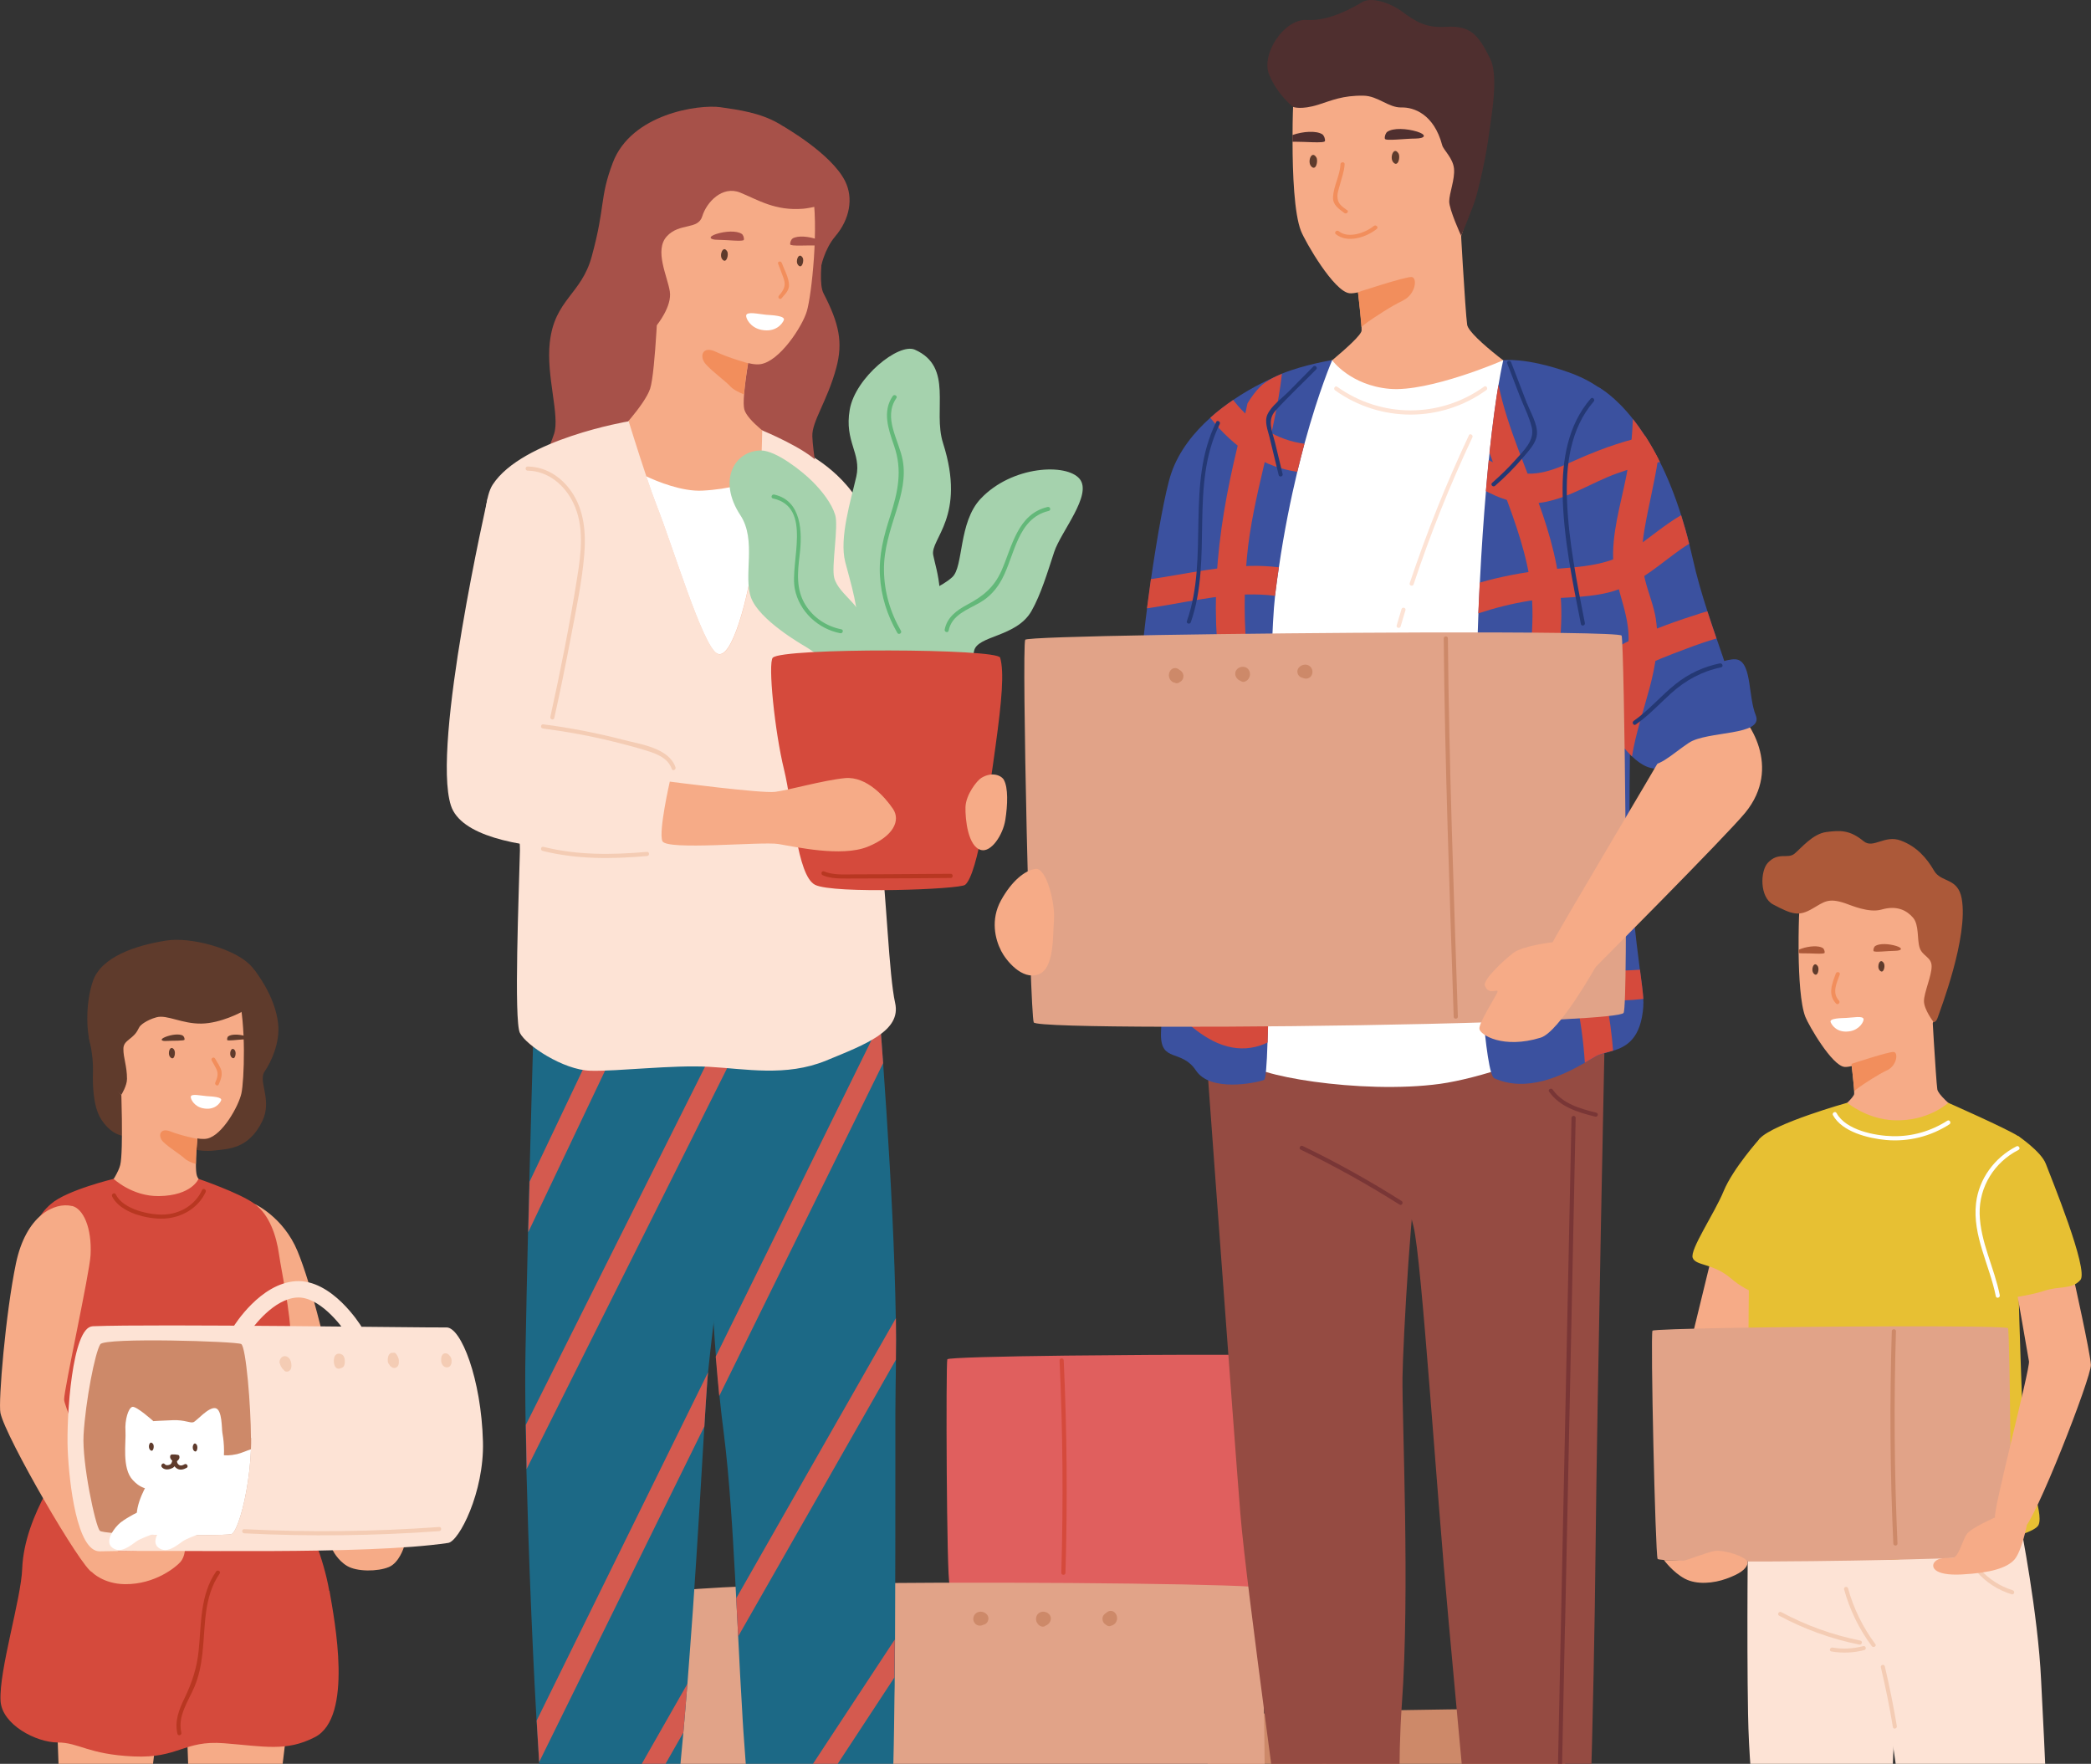 <svg width="409" height="345" viewBox="0 0 409 345" fill="none" xmlns="http://www.w3.org/2000/svg">
<rect x="0" y="0" width="409" height="345" fill="#333333" stroke="none"/>
<g clip-path="url(#clip0_732_3929)">
<path d="M237.184 379.767C237.59 380.301 247.796 380.493 260.228 380.45C280.127 380.386 305.739 379.725 305.996 379.063C306.424 377.953 306.253 335.38 305.803 334.42C305.611 334.014 279.742 334.313 259.607 334.804C246.834 335.103 236.371 335.487 236.264 335.786C235.964 336.596 236.606 378.956 237.205 379.789L237.184 379.767Z" fill="#CD8969"/>
<path d="M258.196 335.743C258.174 335.231 258.966 335.21 259.009 335.722C259.801 349.55 260.079 363.4 259.822 377.271C259.822 377.783 259.009 377.804 259.009 377.292C259.266 363.442 259.009 349.593 258.196 335.743Z" fill="#CD8969"/>
<path d="M185.746 309.879C186.131 310.434 196.337 310.711 208.769 310.818C228.668 310.967 254.28 310.605 254.536 309.943C254.964 308.855 255.285 266.26 254.857 265.3C254.665 264.894 228.796 264.915 208.662 265.15C195.888 265.3 185.425 265.556 185.296 265.876C184.997 266.687 185.146 309.047 185.746 309.879Z" fill="#E05F5E"/>
<path d="M207.249 266.089C207.228 265.577 208.041 265.555 208.063 266.089C208.704 279.939 208.811 293.788 208.405 307.638C208.405 308.15 207.592 308.172 207.592 307.638C207.998 293.788 207.891 279.939 207.249 266.089Z" fill="#D54A3C"/>
<path d="M131.761 385.337C132.446 386.234 149.563 386.447 170.404 386.234C203.761 385.914 246.705 384.569 247.133 383.438C247.817 381.582 247.304 312.184 246.555 310.583C246.234 309.922 205.537 309.324 168.885 309.666C147.466 309.858 129.921 311.031 129.728 311.565C129.236 312.909 130.713 383.95 131.761 385.337Z" fill="#E1A388"/>
<path d="M163.707 310.989C163.707 310.476 164.499 310.434 164.52 310.967C165.119 335.636 164.969 360.305 164.991 384.996C164.991 385.508 164.178 385.551 164.178 385.017C164.156 360.348 164.306 335.658 163.707 310.989Z" fill="#CD8969"/>
<path d="M215.637 316.644C215.637 316.153 215.936 315.705 216.364 315.491C216.728 315.107 217.284 314.958 217.776 315.214C218.354 315.534 218.611 316.259 218.461 316.878C218.354 317.348 218.033 317.711 217.627 317.881C217.584 317.903 217.52 317.924 217.477 317.945C217.455 317.945 217.434 317.945 217.391 317.967C217.391 317.967 217.391 317.967 217.37 317.967C217.37 317.967 217.37 317.967 217.348 317.967C217.028 318.159 216.642 318.073 216.386 317.839C215.936 317.604 215.637 317.156 215.658 316.622L215.637 316.644Z" fill="#CD8969"/>
<path d="M202.992 315.726C203.099 315.577 203.249 315.449 203.441 315.385C203.505 315.363 203.57 315.321 203.634 315.299C204.426 315.065 205.41 315.555 205.538 316.409C205.624 317.092 205.153 317.732 204.533 317.967C204.319 318.138 204.062 318.223 203.741 318.138C203.313 318.031 202.992 317.711 202.799 317.327C202.543 316.793 202.628 316.132 202.992 315.705V315.726Z" fill="#CD8969"/>
<path d="M190.538 317.284C190.881 317.945 191.672 318.137 192.293 317.817C192.764 317.732 193.17 317.412 193.299 316.857C193.555 315.811 192.4 315.043 191.458 315.278C190.56 315.491 190.11 316.494 190.538 317.305V317.284Z" fill="#CD8969"/>
<path d="M313.977 198.164C313.977 198.164 312.372 274.327 312.094 302.944C311.815 331.561 310.489 382.115 309.398 384.655C308.328 387.173 303.214 386.938 296.773 386.959C291.852 386.981 291.296 386.981 290.333 385.081C289.242 382.947 285.754 343.106 283.336 316.964C280.918 290.844 278.094 246.52 276.489 239.905C274.885 233.29 269.107 213.294 269.107 212.568C269.107 211.843 269.107 196.691 269.107 196.691L313.998 198.143L313.977 198.164Z" fill="#954B42"/>
<path d="M235.493 199.977C235.493 199.977 241.42 281.411 242.618 296.114C243.817 310.818 251.605 365.832 251.883 370.463C252.161 375.094 252.161 386.127 256.462 386.596C260.763 387.066 272.595 387.471 274.2 384.953C275.805 382.435 272.595 355.461 274.2 333.417C275.805 311.351 274.243 278.189 274.328 269.482C274.414 262.546 276.126 231.411 277.816 225.692C279.506 219.973 273.023 199.956 273.023 199.956H235.493V199.977Z" fill="#954B42"/>
<path d="M175.24 265.961C175.24 266.388 175.24 266.793 175.24 267.199C175.197 269.93 175.154 273.11 175.133 276.652C175.133 277.826 175.133 279.064 175.133 280.302C175.133 281.219 175.133 282.158 175.133 283.14C175.133 284.186 175.133 285.253 175.133 286.341V287.194C175.133 297.374 175.133 309.111 175.069 320.677C175.069 323.152 175.026 325.628 175.005 328.082C175.005 329.234 175.005 330.408 174.962 331.539C174.94 333.737 174.919 335.914 174.876 338.048C174.833 340.267 174.812 342.465 174.748 344.578C174.705 346.605 174.641 348.59 174.577 350.51C174.149 364.936 173.336 375.756 171.795 377.634C170.19 379.576 165.783 380.173 161.803 380.152C160.926 380.152 160.048 380.109 159.235 380.045C158.123 379.981 157.138 379.853 156.325 379.725C155.897 379.661 155.534 379.576 155.234 379.49C154.656 379.341 154.121 379.17 153.651 378.978C152.816 378.658 152.131 378.253 151.554 377.762C150.377 376.759 149.714 375.393 149.286 373.536C148.965 372.107 148.751 370.378 148.537 368.287C148.344 366.473 148.173 364.36 147.873 361.949C147.681 360.305 147.446 358.513 147.125 356.571C147.103 356.422 147.082 356.251 147.06 356.102C146.825 354.586 146.611 352.836 146.397 350.916C146.076 347.843 145.798 344.3 145.541 340.459C145.434 339.115 145.349 337.728 145.263 336.319L145.199 335.146C144.899 330.344 144.643 325.244 144.386 320.058C144.257 317.583 144.129 315.086 144.001 312.61C143.915 311.095 143.829 309.602 143.765 308.108C143.637 305.824 143.509 303.584 143.38 301.386C143.252 299.273 143.123 297.203 142.974 295.218C142.588 289.67 142.118 284.655 141.604 280.579C141.283 278.189 141.005 275.65 140.727 273.025C140.492 270.507 140.256 267.924 140.042 265.321C139.871 263.208 139.721 261.096 139.593 259.004C139.593 259.004 139.593 258.983 139.593 258.962C139.443 256.507 139.293 254.096 139.165 251.791C138.544 240.396 138.331 231.326 138.331 231.326L138.437 220.101L138.48 216.452L138.587 207.276V205.611V205.59L138.673 196.563C138.673 196.563 138.544 195.518 138.437 193.917C138.309 192.082 138.224 189.521 138.395 186.982C138.651 183.311 139.465 179.705 141.519 178.467C146.247 175.65 170.832 183.695 170.832 183.695C170.832 183.695 170.918 184.677 171.068 186.448C171.239 188.518 171.496 191.655 171.817 195.56C171.923 196.969 172.052 198.441 172.159 199.999C172.351 202.453 172.544 205.099 172.737 207.916C173.592 219.931 174.512 234.655 174.962 247.907C175.09 251.343 175.154 254.694 175.219 257.852C175.261 260.711 175.261 263.443 175.219 265.961H175.24Z" fill="#1C6986"/>
<path d="M146.311 187.323C146.311 187.323 146.225 189.265 146.118 192.167C145.99 194.877 145.84 198.398 145.69 202.005C145.327 210.029 144.92 218.458 144.792 219.077C144.599 219.994 141.411 243.469 139.55 258.983C139.55 258.983 139.55 258.983 139.55 259.004C139.1 262.739 138.736 266.025 138.501 268.394C138.416 269.269 138.33 270.058 138.309 270.677C138.18 272.47 137.988 275.329 137.774 278.978C137.26 287.621 136.511 300.703 135.548 314.68C135.356 317.476 135.142 320.314 134.928 323.152C134.778 325.222 134.607 327.292 134.457 329.362C134.2 332.563 133.944 335.764 133.665 338.88C133.43 341.483 133.195 344.044 132.959 346.541C130.114 375.499 132.617 377.954 129.6 380.152C128.188 381.176 125.941 381.731 123.438 381.923C120.827 382.115 117.896 381.923 115.371 381.475C113.895 381.219 112.547 380.877 111.434 380.472C110.985 380.301 110.578 380.13 110.236 379.96C109.894 379.789 109.615 379.618 109.38 379.426C109.316 379.383 109.252 379.298 109.209 379.191C108.888 378.636 108.567 377.292 108.246 375.307C107.283 369.503 106.32 358.171 105.443 344.642C105.272 342.017 105.122 339.285 104.951 336.532C104.823 334.206 104.694 331.838 104.566 329.426C104.48 327.676 104.395 325.926 104.309 324.155C104.309 324.027 104.309 323.878 104.288 323.728C103.795 313.101 103.368 302.196 103.111 292.252C103.068 291.035 103.047 289.84 103.004 288.667C103.004 288.219 102.982 287.749 102.961 287.301C102.961 287.002 102.961 286.703 102.961 286.405C102.897 283.716 102.854 281.112 102.811 278.658C102.726 273.11 102.704 268.202 102.79 264.232C102.918 257.254 103.089 249.209 103.282 240.993C103.368 237.707 103.453 234.399 103.539 231.113C104.138 207.596 104.823 185.53 104.823 185.53L124.807 186.384L129.087 186.576L138.394 186.96L146.311 187.301V187.323Z" fill="#1C6986"/>
<path d="M157.823 88.668C157.823 88.668 166.959 93.213 169.762 102.198C172.587 111.182 178.086 136.512 178.086 136.512C178.086 136.512 170.576 138.262 167.944 137.729C165.312 137.195 149.371 132.223 149.628 128.083C149.863 123.922 157.802 88.689 157.802 88.689L157.823 88.668Z" fill="#FDE3D5"/>
<path d="M129.108 186.597C129.087 186.789 129.023 186.96 128.937 187.152C120.4 205.099 111.863 223.068 103.325 241.015C103.411 237.728 103.496 234.42 103.582 231.134C110.664 216.217 117.768 201.322 124.85 186.405C125.043 185.979 125.257 185.552 125.471 185.125C126.498 182.97 129.515 184.527 129.13 186.597H129.108Z" fill="#D45A4F"/>
<path d="M154.335 184.741C151.447 190.502 148.579 196.264 145.691 202.005C143.273 206.828 140.877 211.629 138.459 216.452C126.648 240.075 114.815 263.699 103.004 287.344C103.004 287.045 103.004 286.746 103.004 286.447C102.94 283.758 102.897 281.155 102.854 278.701C114.751 254.907 126.669 231.113 138.566 207.318C141.091 202.282 143.615 197.246 146.119 192.21C147.702 189.051 149.264 185.893 150.848 182.735C152.003 180.409 155.491 182.457 154.314 184.762L154.335 184.741Z" fill="#D45A4F"/>
<path d="M153.244 24.733C153.244 24.733 162.637 30.047 165.312 35.446C166.938 38.732 166.253 42.851 163.364 46.244C161.246 48.741 160.497 52.347 160.476 52.838C160.454 53.329 152.473 54.439 151.147 49.552C149.842 44.665 144.685 29.727 144.771 29.257C144.856 28.788 153.222 24.712 153.222 24.712L153.244 24.733Z" fill="#A75149"/>
<path d="M172.758 207.916C169.591 214.34 166.424 220.784 163.257 227.208C155.726 242.487 148.215 257.767 140.684 273.046C140.448 270.528 140.213 267.946 139.999 265.342L172.158 199.999C172.351 202.453 172.544 205.099 172.736 207.916H172.758Z" fill="#D45A4F"/>
<path d="M140.984 20.977C136.64 20.358 123.481 22.279 119.865 31.818C117.212 38.839 118.474 40.183 115.735 50.192C113.724 57.597 108.482 58.557 107.54 66.965C106.791 73.517 109.552 81.306 108.375 84.87C104.673 95.945 98.597 94.238 97.056 102.518C95.515 110.819 98.853 117.819 105.037 121.02C111.221 124.221 158.978 117.947 161.075 113.55C163.172 109.154 159.085 91.207 158.893 85.339C158.786 82.415 161.824 78.468 163.579 71.937C164.905 66.987 164.156 63.316 161.075 57.362C159.406 54.097 162.594 41.507 161.075 36.385C157.138 23.218 148.258 22.023 140.962 20.977H140.984Z" fill="#A75149"/>
<path d="M151.168 29.3C151.168 29.3 157.395 29.641 158.828 36.94C160.262 44.238 158.721 57.853 157.823 60.862C156.924 63.892 152.473 70.7 148.729 71.233C144.985 71.766 135.656 66.389 134.051 64.618C132.446 62.846 124.957 57.533 124.058 47.823C123.16 38.113 124.016 29.855 135.078 28.788C146.14 27.721 151.168 29.3 151.168 29.3Z" fill="#F6AB87"/>
<path d="M151.169 85.766C151.169 85.766 136.298 95.966 135.956 95.966C135.613 95.966 120.614 84.934 120.614 84.934C120.614 84.934 126.092 79.236 127.162 76.035C128.232 72.834 128.831 56.124 128.831 56.124C128.831 56.124 140.235 60.392 141.155 60.99C142.075 61.588 146.783 68.459 146.783 68.459C146.783 68.459 146.569 69.547 146.333 71.062C146.034 72.834 145.691 75.224 145.542 77.144C145.435 78.403 145.435 79.492 145.584 80.068C146.183 82.33 151.169 85.766 151.169 85.766Z" fill="#F6AB87"/>
<path d="M146.311 71.062C146.012 72.834 145.669 75.224 145.519 77.144C144.578 76.781 143.423 76.205 142.845 75.565C141.775 74.413 139.357 72.727 138.031 71.212C136.704 69.697 137.41 67.563 139.999 68.8C142.588 70.038 146.311 71.041 146.311 71.041V71.062Z" fill="#F28E5C"/>
<path d="M142.203 49.125C141.454 47.908 140.598 49.893 141.283 50.725C142.096 51.707 142.588 49.808 142.246 49.189C142.246 49.189 142.224 49.146 142.203 49.125Z" fill="#5F3B2C"/>
<path d="M156.967 50.363C156.26 49.232 155.469 51.088 156.111 51.835C156.86 52.753 157.33 50.982 157.009 50.405C157.009 50.405 157.009 50.363 156.988 50.363H156.967Z" fill="#5F3B2C"/>
<path d="M145.948 61.694C146.098 60.862 148.408 61.438 149.842 61.566C150.933 61.651 153.693 61.737 153.308 62.633C153.03 63.294 151.768 65.087 148.901 64.511C146.782 64.084 145.862 62.27 145.948 61.694Z" fill="white"/>
<path d="M128.467 63.615C128.467 63.615 131.505 59.923 131.013 56.978C130.542 54.012 127.953 48.975 130.414 46.244C132.896 43.512 136.533 45.028 137.368 42.296C138.202 39.564 141.262 36.257 144.771 37.665C148.28 39.095 151.618 41.293 157.138 40.824C158.7 40.696 161.953 39.821 161.953 39.821L155.448 26.291C155.448 26.291 136.983 23.709 136.747 24.072C136.512 24.434 130.414 24.584 130.2 25.501C129.986 26.419 124.252 29.535 124.252 29.535L122.476 38.775L123.417 49.082V55.271L128.402 63.657L128.467 63.615Z" fill="#A75149"/>
<path d="M145.092 45.753C144.065 45.07 141.84 45.22 140.149 45.753C138.459 46.287 138.716 46.906 140.428 46.906C142.139 46.906 145.413 47.311 145.499 46.906C145.584 46.5 145.349 45.924 145.092 45.753Z" fill="#A75149"/>
<path d="M155.02 46.649C156.09 46.009 158.294 46.244 159.963 46.862C161.631 47.46 161.332 48.079 159.642 48.015C157.951 47.951 154.635 48.207 154.571 47.801C154.506 47.396 154.763 46.82 155.02 46.67V46.649Z" fill="#A75149"/>
<path d="M152.88 51.387C152.73 50.96 152.024 51.152 152.196 51.579C152.559 52.539 152.944 53.499 153.287 54.481C153.779 55.932 153.287 56.743 152.345 57.853C152.046 58.194 152.559 58.706 152.859 58.365C153.522 57.554 154.357 56.85 154.335 55.74C154.292 54.289 153.394 52.731 152.902 51.387H152.88Z" fill="#F28E5C"/>
<path d="M122.925 82.373C122.925 82.373 131.933 89.799 139.08 89.265C146.911 88.668 149.093 84.186 149.093 84.186C149.093 84.186 157.716 87.729 160.241 90.695C164.563 95.774 167.002 102.304 168.842 111.608C171.538 125.287 170.939 154.886 172.159 165.129C173.4 175.373 173.871 190.737 175.09 196.179C176.31 201.621 169.442 204.224 161.589 207.447C153.736 210.669 145.798 209.047 138.673 208.663C131.548 208.258 120.785 209.581 115.479 209.431C110.172 209.282 102.919 204.459 101.699 202.048C100.48 199.636 101.507 174.412 101.699 166.367C101.892 158.322 90.616 103.606 96.371 94.793C102.17 85.894 122.925 82.415 122.925 82.415V82.373Z" fill="#FDE3D5"/>
<path d="M149.093 84.187C149.093 84.187 149.029 88.241 148.772 93.448C148.537 97.972 148.173 103.35 147.617 107.725C146.397 117.114 143.102 129.449 140.256 127.827C137.411 126.227 131.655 106.956 128.403 98.74C127.846 97.311 127.14 95.305 126.434 93.192C124.722 88.113 122.968 82.394 122.968 82.394H129.43C129.9 82.394 137.132 83.333 137.411 83.461C137.689 83.589 149.115 84.208 149.115 84.208L149.093 84.187Z" fill="#F6AB87"/>
<path d="M148.75 93.427C148.515 97.951 148.151 103.329 147.595 107.703C146.375 117.093 143.08 129.428 140.234 127.806C137.389 126.205 131.633 106.935 128.381 98.719C127.824 97.29 127.118 95.284 126.412 93.171C128.488 94.153 133.387 96.18 137.389 95.966C142.823 95.689 146.632 94.409 148.772 93.427H148.75Z" fill="white"/>
<path d="M171.731 134.869C171.731 134.869 179.113 137.302 182.258 127.208C185.404 117.114 183.157 111.736 182.537 108.578C181.895 105.42 189.063 101.088 184.462 86.683C182.387 80.196 186.602 71.788 178.942 68.395C175.797 67.008 167.302 73.836 166.211 80.11C165.12 86.406 168.522 88.625 167.495 93.213C166.446 97.801 164.114 105.249 165.334 109.944C166.553 114.66 167.923 118.586 168.008 125.053C168.094 131.519 171.753 134.869 171.753 134.869H171.731Z" fill="#A5D2AD"/>
<path d="M167.943 133.845C167.943 133.845 168.286 127.059 168.821 122.834C169.356 118.608 164.092 116.517 163.172 113.017C162.594 110.819 164.049 102.945 163.365 100.725C162.68 98.484 160.861 96.116 158.85 94.11C156.817 92.104 151.81 88.135 148.857 88.113C143.786 88.113 140.256 93.832 144.813 100.768C148.066 105.697 145.306 112.697 146.932 116.965C148.558 121.233 156.453 125.842 157.63 126.525C158.828 127.187 167.965 133.866 167.965 133.866L167.943 133.845Z" fill="#A5D2AD"/>
<path d="M175.561 134.954C175.561 134.954 181.209 137.771 185.018 135.125C188.827 132.479 189.982 130.494 190.517 127.379C191.052 124.263 198.798 124.69 201.75 119.526C203.591 116.303 204.896 111.928 206.201 107.959C207.506 103.99 213.711 96.798 211.186 93.683C208.662 90.567 197.942 91.058 191.822 97.545C187.436 102.176 188.506 110.861 186.259 112.889C184.012 114.916 181.573 115.322 178.086 118.16C174.576 120.998 175.561 134.954 175.561 134.954Z" fill="#A5D2AD"/>
<path d="M172.908 111.566C172.844 107.426 174.149 103.67 175.369 99.765C176.353 96.628 177.187 93.32 176.567 90.013C175.839 86.064 172.673 81.754 175.326 77.87C175.625 77.443 174.919 77.038 174.62 77.465C172.544 80.495 173.764 83.952 174.855 87.11C176.567 91.954 175.647 96.158 174.128 100.917C172.887 104.758 171.881 108.514 172.116 112.59C172.33 116.559 173.529 120.358 175.519 123.794C175.775 124.242 176.481 123.836 176.225 123.388C174.128 119.782 172.951 115.749 172.908 111.566Z" fill="#63B879"/>
<path d="M204.895 99.167C199.011 100.554 197.963 106.935 195.887 111.63C194.432 114.895 192.314 116.602 189.233 118.245C187.157 119.355 185.253 120.721 184.782 123.132C184.675 123.644 185.467 123.858 185.553 123.345C186.173 120.251 189.254 119.269 191.672 117.861C193.598 116.751 194.967 115.194 196.016 113.23C198.498 108.557 199.011 101.387 205.131 99.935C205.644 99.807 205.43 99.039 204.917 99.167H204.895Z" fill="#63B879"/>
<path d="M164.563 123.089C161.653 122.513 159.107 120.827 157.545 118.309C155.662 115.279 156.004 111.928 156.411 108.557C156.946 104.161 156.86 97.929 151.425 96.734C150.912 96.628 150.698 97.396 151.211 97.502C159.021 99.21 154.442 110.029 155.469 115.215C156.347 119.611 160.005 123.004 164.349 123.857C164.863 123.964 165.077 123.175 164.563 123.089Z" fill="#63B879"/>
<path d="M95.409 97.396C95.409 97.396 84.368 145.688 88.198 157.553C92.028 169.419 132.147 165.791 132.147 165.791L95.409 97.374V97.396Z" fill="#FDE3D5"/>
<path d="M151.169 128.617C150.163 129.684 151.554 143.192 153.351 150.49C155.127 157.788 155.876 171.254 159.428 173.068C162.98 174.882 187.715 173.964 188.784 173.068C191.309 170.955 193.513 154.758 194.733 145.902C195.952 137.046 196.445 131.455 195.631 128.638C195.118 126.824 152.988 126.696 151.169 128.638V128.617Z" fill="#D54A3C"/>
<path d="M130.991 152.88C130.991 152.88 148.943 155.227 151.618 154.886C154.292 154.545 160.968 152.624 165.269 152.197C169.57 151.792 173.186 156.017 174.683 158.236C176.16 160.456 174.833 163.55 169.719 165.62C164.584 167.69 155.512 165.62 152.26 165.087C149.007 164.553 130.328 166.41 129.558 164.51C128.787 162.59 131.013 152.88 131.013 152.88H130.991Z" fill="#F6AB87"/>
<path d="M196.38 152.56C195.867 151.664 194.048 150.874 191.951 152.155C191.052 152.709 188.934 155.441 188.849 157.852C188.784 160.264 189.341 165.62 191.908 166.26C193.877 166.751 196.166 163.337 196.637 160.392C197.108 157.447 197.215 154.033 196.359 152.56H196.38Z" fill="#F6AB87"/>
<path d="M111.713 96.073C109.723 93.235 106.727 91.293 103.197 91.25C102.683 91.25 102.683 92.04 103.197 92.061C107.241 92.104 110.514 94.921 112.183 98.463C114.302 102.923 113.681 108.173 112.911 112.889C111.456 122.044 109.637 131.177 107.647 140.225C107.54 140.738 108.311 140.951 108.417 140.439C109.616 135.061 110.707 129.683 111.734 124.263C112.718 119.077 113.831 113.806 114.28 108.535C114.644 104.246 114.28 99.701 111.713 96.073Z" fill="#F4CCB4"/>
<path d="M132.126 150.063C130.799 146.286 125.321 145.603 122.005 144.728C116.827 143.384 111.563 142.359 106.257 141.677C105.743 141.613 105.658 142.402 106.171 142.487C110.9 143.106 115.586 143.96 120.207 145.112C122.347 145.646 124.487 146.201 126.584 146.862C128.552 147.481 130.649 148.292 131.398 150.405C131.569 150.895 132.297 150.554 132.126 150.063Z" fill="#F4CCB4"/>
<path d="M126.541 166.623C119.758 167.221 112.932 167.306 106.299 165.641C105.786 165.513 105.636 166.303 106.128 166.431C112.847 168.117 119.737 168.032 126.583 167.434C127.097 167.391 127.054 166.58 126.541 166.623Z" fill="#F4CCB4"/>
<path d="M185.959 170.913C181.808 170.955 177.679 170.977 173.528 170.998C171.452 170.998 169.377 170.998 167.301 171.019C165.247 171.019 163.107 171.233 161.16 170.443C160.69 170.251 160.476 171.019 160.946 171.211C162.615 171.894 164.348 171.83 166.146 171.83C168.35 171.83 170.553 171.83 172.757 171.809C177.165 171.809 181.573 171.766 185.959 171.724C186.473 171.724 186.473 170.913 185.959 170.913Z" fill="#B83721"/>
<path d="M285.647 46.415C284.171 48.975 267.93 57.704 263.993 57.362C260.934 57.085 255.285 47.247 254.472 45.177C253.145 41.805 252.824 33.931 252.824 27.721C252.824 27.273 252.824 26.825 252.824 26.398C252.824 23.175 252.931 20.572 252.974 19.569C253.167 16.048 261.148 11.694 261.083 11.374C261.083 11.374 269.685 9.923 274.071 10.627C278.458 11.31 287.787 17.285 288.364 22.343C288.942 27.401 287.166 43.833 285.668 46.393L285.647 46.415Z" fill="#F6AB87"/>
<path d="M298.849 74.072L275.163 90.887L255.028 74.925C255.028 74.925 266.219 66.325 266.326 64.66C266.326 64.426 266.326 63.892 266.262 63.167C266.155 61.822 265.941 59.816 265.684 57.682C265.17 53.116 264.507 48.058 264.507 47.93C264.507 47.93 266.454 43.747 266.433 43.363C266.433 42.979 277.559 40.994 279.292 40.802C281.025 40.61 285.54 41.891 285.54 41.891C285.54 41.891 286.61 61.033 286.974 63.508C287.337 65.984 298.849 74.072 298.849 74.072Z" fill="#F6AB87"/>
<path d="M274.457 58.77C272.018 59.923 269.044 61.95 267.653 62.889C266.947 63.38 266.604 63.7 266.305 63.956C266.198 62.612 265.92 59.795 265.684 57.661L265.62 57.149C265.62 57.149 274.949 54.076 276.126 54.182C277.281 54.31 276.918 57.575 274.457 58.749V58.77Z" fill="#F28E5C"/>
<path d="M285.797 46.116C285.797 46.116 283.443 40.973 283.465 39.372C283.486 37.772 284.599 35.062 284.406 32.992C284.214 30.922 282.331 29.321 282.095 28.404C280.469 22.279 276.489 20.956 274.136 21.02C271.568 21.084 269.514 18.736 266.668 18.715C262.624 18.651 260.463 19.654 257.896 20.465C254.451 21.553 252.932 20.913 252.932 20.913C252.932 20.913 249.872 18.566 248.246 14.597C246.598 10.606 251.177 3.606 255.649 3.905C260.121 4.204 264.957 1.28 266.54 0.363C268.123 -0.555 271.654 0.363 274.243 2.262C276.832 4.161 278.822 5.506 282.844 5.25C287.787 4.929 289.242 7.021 291.446 11.396C292.922 14.298 292.088 20.273 291.617 23.602C291.146 26.952 290.676 31.199 288.771 38.369C288.236 40.375 285.797 46.116 285.797 46.116Z" fill="#4F2F2F"/>
<path d="M260.571 70.465C260.571 70.465 264.122 75.373 271.804 76.056C279.507 76.739 294.035 70.507 293.992 70.465C293.95 70.443 301.267 73.666 302.872 76.099C304.477 78.553 301.866 98.719 302.872 115.983C303.878 133.247 302.273 201.791 302.466 204.203C302.658 206.614 288.964 210.989 281.711 211.992C266.155 214.126 244.031 210.221 244.009 207.617C243.967 204.267 243.41 109.304 244.009 99.445C244.609 89.585 248.653 75.522 250.45 74.711C252.247 73.9 260.549 70.443 260.549 70.443L260.571 70.465Z" fill="white"/>
<path d="M260.57 70.465C260.57 70.465 258.002 76.333 255.157 86.769C254.707 88.476 254.215 90.332 253.744 92.296C252.461 97.673 251.177 103.947 250.15 110.968C249.893 112.611 249.679 114.276 249.465 115.983C249.444 116.154 249.422 116.346 249.401 116.538C248.78 122.108 248.524 133.653 248.395 146.798C248.352 150.895 248.331 155.163 248.31 159.431C248.245 173.388 248.245 187.622 248.074 197.63C248.031 199.956 247.989 202.069 247.924 203.883C247.796 208.385 247.561 211.138 247.24 211.245C245.421 211.864 236.755 213.635 233.931 209.388C231.107 205.142 227.084 207.873 227.084 202.389C227.084 201.578 227.212 199.359 227.448 196.158C227.576 194.322 227.747 192.188 227.94 189.798C228.924 177.421 230.593 158.471 232.027 143.213C233.139 131.263 234.124 121.595 234.53 119.163C234.637 118.544 234.723 117.882 234.83 117.199C235.086 115.471 235.365 113.529 235.621 111.523C236.713 103.286 237.804 93.811 238.553 91.399C238.938 90.162 239.623 88.092 240.564 85.829C241.27 84.058 242.126 82.159 243.11 80.388C243.388 79.876 243.688 79.364 243.987 78.873C244.736 77.635 245.549 76.547 246.405 75.672C247.047 75.01 247.946 74.413 248.994 73.879C249.529 73.602 250.128 73.346 250.727 73.09C255.092 71.318 260.527 70.443 260.527 70.443L260.57 70.465Z" fill="#3B519F"/>
<path d="M321.444 196.713C321.016 203.157 318.149 204.715 315.517 205.526C314.233 205.91 313.014 206.124 312.137 206.636C311.516 206.999 310.789 207.425 309.997 207.874C305.546 210.413 298.614 213.763 292.28 210.904C291.424 210.52 290.59 204.801 289.927 196.457C289.798 194.685 289.67 192.829 289.542 190.844C288.878 180.409 288.472 167.413 288.472 155.548C288.472 150.746 288.514 146.158 288.579 141.826C288.6 139.82 288.643 137.857 288.686 135.958C288.814 130.196 288.985 124.882 289.178 119.953C289.263 117.861 289.37 115.877 289.456 113.935C289.798 107.084 290.226 101.152 290.654 96.073C290.847 93.896 291.018 91.89 291.21 90.012C291.253 89.522 291.317 89.031 291.36 88.561C292.002 82.543 292.623 78.19 293.115 75.245C293.671 71.959 294.035 70.465 294.035 70.465C294.035 70.465 298.314 69.825 306.745 72.791C309.077 73.602 311.002 74.605 312.586 75.693C312.586 75.693 312.586 75.693 312.629 75.693C316.566 78.382 318.427 81.626 319.304 84.059C319.54 84.699 319.69 85.296 319.818 85.787C320.011 86.662 320.053 87.302 320.053 87.58C320.053 87.75 320.011 89.138 319.946 91.421C319.861 94.921 319.711 100.576 319.561 107.298C319.518 109.432 319.454 111.673 319.411 113.999C319.347 117.562 319.262 121.276 319.176 125.053C319.133 127.208 319.09 129.363 319.048 131.519C318.941 137.025 318.855 142.466 318.812 147.503C318.705 156.231 318.684 163.657 318.834 167.797C318.962 171.574 319.197 175.01 319.454 178.104C319.861 182.735 320.374 186.598 320.759 189.649C321.08 192.103 321.337 194.024 321.423 195.368C321.466 195.88 321.466 196.329 321.423 196.691L321.444 196.713Z" fill="#3B519F"/>
<path d="M249.037 73.9L247.775 84.165L247.047 90.225L244.544 110.691L243.859 116.282L240.628 142.765C240.628 142.765 236.049 143.362 232.048 143.213C230.636 143.17 229.309 143.042 228.282 142.765C224.26 141.698 222.912 134.72 223.447 127.357C223.597 125.394 223.917 122.406 224.367 118.992C224.602 117.178 224.859 115.257 225.137 113.273C226.335 104.993 227.919 96.03 229.096 92.573C230.593 88.177 233.567 84.549 236.756 81.689C238.232 80.345 239.773 79.214 241.228 78.211C245.314 75.437 248.823 73.986 249.059 73.9H249.037Z" fill="#3B519F"/>
<path d="M338.776 135.253C338.369 137.472 331.094 148.121 325.124 150.127C323.134 150.81 321.08 149.722 319.219 147.95C319.069 147.822 318.919 147.673 318.791 147.524C317.165 145.88 315.71 143.768 314.64 141.933C313.356 139.799 312.564 138.027 312.564 137.835V75.714C312.564 75.714 312.564 75.714 312.607 75.714C312.992 75.906 315.86 77.486 319.39 81.946C320.182 82.927 320.973 84.037 321.808 85.317C322.642 86.619 323.498 88.07 324.333 89.692C324.44 89.927 324.568 90.14 324.675 90.354C326.13 93.256 327.542 96.692 328.826 100.746C329.382 102.496 329.917 104.374 330.409 106.359C330.645 107.319 330.88 108.301 331.115 109.325C331.864 112.718 332.891 116.218 333.961 119.525C334.56 121.382 335.181 123.196 335.759 124.882C337.535 130.067 338.99 134.079 338.776 135.253Z" fill="#3B519F"/>
<path d="M321.423 195.39C318.749 195.688 316.074 195.795 313.378 195.646C307.815 195.326 302.252 194.152 296.667 194.814C294.356 195.091 292.088 195.646 289.927 196.457C289.799 194.685 289.67 192.829 289.542 190.844C295.148 189.158 301.096 188.817 307.451 189.479C311.859 189.927 316.331 189.991 320.781 189.671C321.102 192.125 321.359 194.045 321.445 195.39H321.423Z" fill="#D54A3C"/>
<path d="M248.096 197.652C248.054 199.978 248.011 202.09 247.947 203.904C247.733 204.011 247.497 204.118 247.241 204.224C244.951 205.163 242.49 205.313 240.073 204.673C234.916 203.307 231.578 199.188 227.47 196.179C226.486 195.454 225.437 194.792 224.325 194.237C221.051 192.637 223.918 187.793 227.17 189.372C227.427 189.5 227.684 189.649 227.962 189.799C232.841 192.658 237.526 199.764 243.346 199.444C245.144 199.338 246.556 198.377 248.096 197.652Z" fill="#D54A3C"/>
<path d="M323.883 121.126C325.359 130.367 320.652 138.945 319.219 147.951C319.069 147.823 318.919 147.673 318.791 147.524C317.164 145.881 315.709 143.768 314.64 141.933C314.661 141.805 314.704 141.655 314.747 141.527C316.159 136 318.598 130.495 318.555 124.711C318.512 118.992 315.389 113.913 315.517 108.088C315.645 102.283 317.571 96.692 318.491 90.994C318.876 88.711 319.133 86.385 319.283 84.08C319.326 83.376 319.368 82.671 319.39 81.967C320.181 82.949 320.973 84.059 321.808 85.339C322.642 86.641 323.498 88.092 324.332 89.714C323.626 94.387 322.449 98.911 321.658 103.585C321.101 106.85 320.952 110.029 321.743 113.273C322.385 115.919 323.477 118.437 323.904 121.148L323.883 121.126Z" fill="#D54A3C"/>
<path d="M315.517 205.505C314.233 205.889 313.014 206.102 312.137 206.614C311.516 206.977 310.789 207.404 309.997 207.852C309.419 199.295 307.793 190.908 303.899 183.034C300.732 176.653 297.779 170.742 296.795 163.614C295.768 156.166 296.431 148.676 297.394 141.271C298.421 133.418 300.133 125.458 299.684 117.498C299.32 110.99 297.266 104.673 295.041 98.591C293.821 95.219 292.516 91.89 291.339 88.54C291.981 82.522 292.601 78.169 293.093 75.224C294.891 83.952 298.978 92.402 301.78 100.704C303.942 107.106 305.482 113.742 305.397 120.529C305.311 127.976 303.77 135.36 302.85 142.701C301.93 150.021 301.288 157.596 302.679 164.895C304.156 172.556 308.606 178.851 311.366 186.021C313.784 192.274 314.982 198.825 315.517 205.462V205.505Z" fill="#D54A3C"/>
<path d="M248.396 146.798C248.353 150.895 248.332 155.163 248.31 159.431C239.88 145.475 237.077 129.064 237.976 112.931C238.446 104.331 239.987 95.902 241.998 87.558C242.683 84.677 243.411 81.818 244.01 78.894C244.759 77.656 245.572 76.568 246.428 75.693C247.069 75.031 247.968 74.434 249.017 73.9C249.551 73.623 250.151 73.367 250.75 73.111C249.38 85.104 244.994 97.033 243.903 108.962C242.726 121.788 243.774 134.869 248.375 146.777L248.396 146.798Z" fill="#D54A3C"/>
<path d="M335.759 124.882C333.812 125.437 331.865 126.12 329.96 126.845C326.687 128.062 323.349 129.342 320.225 130.921C319.818 131.113 319.412 131.348 319.027 131.561C316.759 132.863 314.79 134.464 312.565 135.894C312.479 135.958 312.394 136 312.329 136.064C306.916 139.457 300.005 139.095 293.928 140.482C292.131 140.887 290.334 141.357 288.558 141.847C288.579 139.841 288.622 137.878 288.665 135.979C290.398 135.531 292.131 135.104 293.885 134.741C297.181 134.058 300.518 133.781 303.835 133.205C307.472 132.586 309.783 130.815 312.586 128.894C312.971 128.638 313.399 128.36 313.806 128.083C315.496 126.995 317.294 125.992 319.176 125.095C323.52 122.983 328.227 121.361 332.656 119.952C333.084 119.824 333.534 119.675 333.962 119.568C334.561 121.425 335.181 123.239 335.759 124.925V124.882Z" fill="#D54A3C"/>
<path d="M317.572 198.121C316.93 199.039 299.834 199.807 278.972 200.276C245.614 201.044 202.649 201.087 202.2 199.977C201.451 198.142 199.825 126.76 200.531 125.138C200.831 124.455 244.223 123.815 277.988 123.708C299.406 123.644 316.973 123.815 317.187 124.327C317.721 125.671 318.556 196.712 317.572 198.121Z" fill="#E1A388"/>
<path d="M195.802 185.936C194.668 183.738 193.705 179.897 195.802 176.098C197.899 172.3 200.488 170.208 202.585 169.952C204.682 169.696 206.415 176.717 206.158 179.918C205.901 183.119 206.265 189.478 203.077 190.609C199.889 191.719 196.786 187.878 195.802 185.957V185.936Z" fill="#F6AB87"/>
<path d="M338.797 138.262C342.199 140.674 348.554 150.106 341.407 158.919C337.855 163.294 311.58 189.67 311.58 189.67C309.355 189.734 303.192 185.808 303.449 184.805C303.706 183.802 323.883 150.106 326.601 145.198C329.617 139.756 336.144 136.363 338.818 138.262H338.797Z" fill="#F6AB87"/>
<path d="M303.578 184.314C303.578 184.314 297.823 184.975 295.983 186.405C294.142 187.814 290.056 191.612 290.441 192.765C291.147 194.877 293.308 193.106 292.88 194.109C292.452 195.112 289.243 200.063 289.371 201.237C289.499 202.41 293.993 205.227 301.353 202.965C305.012 201.834 312.137 189.073 312.137 189.073L308.863 183.588L303.536 184.335L303.578 184.314Z" fill="#F6AB87"/>
<path d="M274.158 234.912C267.91 230.964 261.469 227.357 254.815 224.156C254.344 223.921 253.938 224.626 254.408 224.86C261.063 228.083 267.503 231.668 273.751 235.616C274.2 235.893 274.586 235.189 274.158 234.912Z" fill="#793636"/>
<path d="M312.265 217.647C309.098 216.858 305.696 215.919 303.706 213.123C303.407 212.696 302.701 213.123 303 213.529C305.119 216.516 308.628 217.562 312.03 218.415C312.543 218.543 312.757 217.775 312.244 217.647H312.265Z" fill="#793636"/>
<path d="M306.124 318.074C306.573 296.968 307.001 275.842 307.451 254.736C307.707 242.7 307.943 230.686 308.2 218.65C308.2 218.138 307.408 218.138 307.386 218.65C306.488 261.693 305.589 304.715 304.69 347.758C304.455 359.196 304.07 370.677 305.889 381.987C305.974 382.499 306.745 382.286 306.659 381.774C304.99 371.317 305.204 360.711 305.439 350.148C305.653 339.456 305.889 328.765 306.103 318.074H306.124Z" fill="#793636"/>
<path d="M255.157 86.768C254.708 88.476 254.216 90.332 253.745 92.296C252.268 92.061 250.835 91.719 249.401 91.228C248.588 90.93 247.818 90.61 247.048 90.247C244.673 89.116 242.512 87.643 240.586 85.872C239.174 84.613 237.911 83.205 236.734 81.711C238.211 80.366 239.751 79.235 241.206 78.232C241.805 79.001 242.447 79.748 243.132 80.43C244.523 81.882 246.085 83.162 247.775 84.186C249.979 85.531 252.44 86.448 255.136 86.79L255.157 86.768Z" fill="#D54A3C"/>
<path d="M324.654 90.375C323.07 90.652 321.487 91.015 319.925 91.442C318.684 91.783 317.443 92.168 316.223 92.616C314.982 93.064 313.763 93.597 312.565 94.152C309.291 95.667 306.081 97.374 302.551 98.121C298.421 98.996 294.784 98.164 291.082 96.286C290.932 96.201 290.783 96.137 290.633 96.051C290.825 93.875 290.997 91.869 291.189 89.991C291.917 90.354 292.644 90.738 293.393 91.122C298.528 93.832 302.572 92.552 307.579 90.268C309.248 89.5 310.917 88.796 312.586 88.156C314.982 87.238 317.357 86.448 319.818 85.808C320.481 85.638 321.145 85.467 321.829 85.317C322.771 86.79 323.734 88.454 324.697 90.375H324.654Z" fill="#D54A3C"/>
<path d="M250.15 110.968C249.894 112.611 249.68 114.276 249.466 115.983C249.444 116.154 249.423 116.346 249.401 116.538C247.561 116.303 245.7 116.239 243.86 116.282C240.843 116.346 237.847 116.73 234.852 117.221C231.342 117.776 227.855 118.48 224.346 118.992C224.581 117.178 224.838 115.258 225.116 113.273C228.625 112.761 232.134 112.078 235.643 111.544C238.596 111.096 241.57 110.755 244.544 110.691C246.406 110.648 248.267 110.733 250.15 110.968Z" fill="#D54A3C"/>
<path d="M330.409 106.359C329.832 106.7 329.275 107.084 328.719 107.468C325.616 109.666 322.728 112.206 319.39 113.998C318.47 114.489 317.528 114.937 316.544 115.3C315.26 115.77 313.934 116.09 312.586 116.303C308.157 117.05 303.492 116.794 299.084 117.52C295.682 118.074 292.387 118.907 289.156 119.974C289.242 117.882 289.349 115.898 289.434 113.956C293.543 112.782 297.758 111.971 302.016 111.502C305.782 111.075 309.248 111.011 312.586 110.264C314.961 109.752 317.272 108.898 319.561 107.34C319.647 107.298 319.732 107.234 319.796 107.17C322.856 105.036 325.659 102.624 328.826 100.768C329.382 102.517 329.917 104.395 330.409 106.38V106.359Z" fill="#D54A3C"/>
<path d="M237.89 82.543C231.856 94.75 236.563 108.898 232.156 121.489C231.984 121.98 232.755 122.193 232.926 121.703C237.291 109.176 232.605 95.049 238.575 82.949C238.81 82.48 238.104 82.074 237.868 82.543H237.89Z" fill="#243874"/>
<path d="M311.152 77.955C306.659 83.12 305.525 90.034 305.653 96.671C305.803 105.207 307.579 113.7 309.226 122.065C309.333 122.577 310.104 122.364 309.997 121.852C308.456 113.956 306.83 105.996 306.509 97.93C306.231 91.122 307.108 83.867 311.73 78.531C312.072 78.147 311.494 77.571 311.152 77.955Z" fill="#243874"/>
<path d="M256.89 71.681C255.307 73.303 253.702 74.904 252.119 76.525C250.792 77.87 248.695 79.342 247.904 81.092C247.283 82.501 247.989 84.165 248.332 85.574C248.931 88.028 249.508 90.482 250.108 92.915C250.236 93.427 251.006 93.213 250.878 92.701C250.386 90.631 249.872 88.583 249.38 86.513C248.845 84.357 247.797 82.181 249.487 80.324C252.033 77.528 254.815 74.925 257.447 72.257C257.81 71.895 257.233 71.319 256.869 71.681H256.89Z" fill="#243874"/>
<path d="M298.678 78.916C297.651 76.227 296.602 73.538 295.575 70.849C295.383 70.38 294.613 70.572 294.805 71.062C295.597 73.132 296.41 75.224 297.202 77.294C297.993 79.343 299.106 81.477 299.619 83.611C300.219 86.15 297.993 88.177 296.431 89.948C294.998 91.549 293.457 93.043 291.852 94.451C291.467 94.793 292.024 95.369 292.43 95.027C294.42 93.299 296.26 91.442 297.95 89.436C298.999 88.177 300.475 86.705 300.625 84.976C300.796 82.992 299.384 80.708 298.699 78.916H298.678Z" fill="#243874"/>
<path d="M290.311 75.608C281.667 81.818 270.22 81.818 261.554 75.651C261.126 75.352 260.72 76.056 261.148 76.355C270.027 82.693 281.86 82.671 290.718 76.312C291.146 76.013 290.718 75.309 290.311 75.608Z" fill="#FDE3D5"/>
<path d="M287.317 85.147C282.887 94.558 279.036 104.204 275.741 114.063C275.57 114.554 276.361 114.767 276.511 114.276C279.763 104.481 283.594 94.899 288.001 85.552C288.215 85.083 287.531 84.678 287.295 85.147H287.317Z" fill="#FDE3D5"/>
<path d="M274.135 119.142C273.815 120.209 273.515 121.254 273.194 122.321C273.044 122.812 273.815 123.025 273.964 122.535L274.906 119.355C275.056 118.864 274.285 118.651 274.135 119.142Z" fill="#FDE3D5"/>
<path d="M327.692 133.61C327.692 133.61 337.364 128.104 339.996 129.065C342.627 130.025 341.964 136.299 343.419 139.884C345.109 143.981 333.94 142.893 330.324 145.304C326.708 147.716 324.29 150.469 321.466 149.466C318.642 148.463 321.83 136.811 323.499 135.765C325.168 134.72 327.692 133.61 327.692 133.61Z" fill="#3B519F"/>
<path d="M336.422 129.748C333.234 130.409 330.345 131.732 327.799 133.759C324.911 136.043 322.557 138.902 319.54 141.015C319.112 141.314 319.54 142.018 319.947 141.719C322.493 139.948 324.59 137.665 326.879 135.595C329.704 133.055 332.892 131.305 336.636 130.537C337.15 130.43 336.936 129.662 336.422 129.769V129.748Z" fill="#243874"/>
<path d="M283.209 124.861C283.209 124.349 282.396 124.349 282.396 124.861C282.609 149.53 283.551 174.199 284.343 198.868C284.343 199.38 285.156 199.38 285.156 198.868C284.364 174.199 283.423 149.551 283.209 124.861Z" fill="#CD8969"/>
<path d="M231.492 132.18C231.449 131.689 231.15 131.241 230.722 131.049C230.358 130.687 229.78 130.537 229.31 130.815C228.732 131.156 228.518 131.903 228.689 132.5C228.818 132.97 229.138 133.311 229.545 133.482C229.588 133.503 229.652 133.525 229.695 133.525C229.716 133.525 229.759 133.525 229.78 133.546C229.78 133.546 229.78 133.546 229.802 133.546C229.802 133.546 229.802 133.546 229.823 133.546C230.166 133.738 230.529 133.631 230.786 133.397C231.235 133.162 231.514 132.692 231.471 132.159L231.492 132.18Z" fill="#CD8969"/>
<path d="M244.116 130.857C244.01 130.708 243.86 130.601 243.667 130.537C243.603 130.516 243.539 130.473 243.475 130.473C242.662 130.26 241.699 130.772 241.613 131.647C241.549 132.33 242.041 132.97 242.662 133.183C242.875 133.354 243.132 133.418 243.453 133.333C243.881 133.205 244.202 132.885 244.373 132.479C244.609 131.924 244.502 131.284 244.138 130.879L244.116 130.857Z" fill="#CD8969"/>
<path d="M255.607 130.025C254.665 129.833 253.531 130.623 253.809 131.668C253.959 132.223 254.387 132.522 254.858 132.607C255.478 132.906 256.291 132.693 256.591 132.01C256.976 131.177 256.484 130.196 255.585 130.025H255.607Z" fill="#CD8969"/>
<path d="M257.425 30.708C256.526 29.364 255.67 31.647 256.462 32.522C257.404 33.589 257.896 31.434 257.468 30.772C257.468 30.772 257.446 30.73 257.425 30.708Z" fill="#5F3B2C"/>
<path d="M273.494 29.94C272.596 28.596 271.74 30.879 272.532 31.754C273.473 32.821 273.965 30.666 273.537 30.004C273.537 30.004 273.516 29.961 273.494 29.94Z" fill="#5F3B2C"/>
<path d="M259.159 27.592C259.052 28.062 255.179 27.699 253.21 27.72C253.06 27.72 252.932 27.72 252.804 27.72C252.804 27.272 252.804 26.824 252.804 26.397H252.846C254.815 25.715 257.425 25.501 258.645 26.269C258.945 26.461 259.244 27.144 259.159 27.614V27.592Z" fill="#4F2F2F"/>
<path d="M271.354 25.779C272.553 24.968 275.163 25.138 277.153 25.736C279.143 26.355 278.843 27.08 276.853 27.102C274.864 27.102 270.991 27.614 270.884 27.144C270.777 26.675 271.055 25.992 271.354 25.779Z" fill="#4F2F2F"/>
<path d="M263.502 41.122C262.475 40.332 261.619 39.948 261.598 38.326C261.598 37.644 261.918 36.811 262.09 36.128C262.432 34.805 262.946 33.504 263.01 32.116C263.031 31.604 262.218 31.626 262.197 32.116C262.111 34.314 260.849 36.342 260.742 38.54C260.656 40.076 261.854 40.823 262.946 41.655C263.352 41.975 263.908 41.399 263.502 41.079V41.122Z" fill="#F28E5C"/>
<path d="M268.723 44.195C267.119 45.518 263.738 46.756 261.855 45.219C261.448 44.899 260.892 45.454 261.277 45.795C263.545 47.652 267.29 46.414 269.301 44.771C269.708 44.451 269.13 43.875 268.723 44.195Z" fill="#F28E5C"/>
<path d="M334.903 245.389L330.688 262.675L343.29 262.696L347.035 248.483L334.903 245.389Z" fill="#F6AB87"/>
<path d="M344.21 222.705C344.21 222.705 338.968 228.552 337.149 232.969C335.331 237.387 330.495 244.429 331.094 246.03C331.693 247.63 335.031 247.033 338.561 250.042C342.092 253.05 346.628 254.672 347.634 251.258C348.639 247.844 351.271 230.387 350.052 228.552C348.832 226.717 344.21 222.684 344.21 222.684V222.705Z" fill="#E7C033"/>
<path d="M395.22 298.312C395.22 298.312 398.644 315.598 399.243 328.679C399.842 341.761 401.468 365.064 399.05 367.284C396.632 369.503 393.808 371.167 386.554 370.975C379.301 370.783 375.899 369.546 375.129 368.03C373.01 363.869 368.453 327.89 368.453 327.89L365.735 303.37L395.22 298.334V298.312Z" fill="#FDE3D5"/>
<path d="M341.921 296.797C341.921 296.797 341.642 320.015 341.921 335.295C342.199 350.574 344.51 364.787 345.9 368.542C347.291 372.298 348.554 371.487 355.85 371.487C363.146 371.487 367.04 370.954 368.453 368.265C369.865 365.576 370.892 324.561 371.32 318.671C371.748 312.781 374.165 303.37 372.283 302.303C370.4 301.236 341.899 296.776 341.899 296.776L341.921 296.797Z" fill="#FDE3D5"/>
<path d="M378.167 199.892C376.969 201.941 363.959 208.962 360.793 208.685C358.332 208.45 353.796 200.575 353.133 198.911C352.17 196.457 351.87 191.079 351.806 186.384V185.787C351.785 182.33 351.87 179.363 351.934 178.382C352.084 175.565 358.439 172.086 358.439 171.788C358.439 171.788 365.329 170.635 368.859 171.19C372.368 171.745 379.857 176.546 380.328 180.601C380.777 184.656 379.365 197.844 378.167 199.892Z" fill="#F6AB87"/>
<path d="M388.266 221.36L369.63 234.57L353.796 222.022C353.796 222.022 362.611 215.257 362.676 213.955C362.676 213.763 362.676 213.358 362.633 212.781C362.547 211.736 362.376 210.135 362.183 208.471C361.777 204.886 361.263 200.895 361.263 200.788C361.263 200.788 362.783 197.502 362.783 197.203C362.783 196.905 371.512 195.347 372.882 195.197C374.251 195.048 377.803 196.051 377.803 196.051C377.803 196.051 378.659 211.096 378.937 213.059C379.215 215.001 388.266 221.36 388.266 221.36Z" fill="#F6AB87"/>
<path d="M369.095 209.346C367.169 210.263 364.837 211.843 363.745 212.59C363.189 212.974 362.932 213.23 362.697 213.422C362.611 212.376 362.397 210.157 362.205 208.471L362.162 208.087C362.162 208.087 369.501 205.654 370.421 205.761C371.341 205.867 371.042 208.428 369.116 209.346H369.095Z" fill="#F28E5C"/>
<path d="M361.35 215.705C361.35 215.705 365.115 218.906 370.422 219.12C377.183 219.397 381.077 215.705 381.077 215.705C381.077 215.705 392.46 220.72 394.75 222.214C397.039 223.708 395.285 229.875 394.75 235.424C394.215 240.972 395.563 275.415 395.82 281.625C396.098 287.835 399.821 295.731 398.751 298.249C397.703 300.767 379.858 303.883 372.519 304.864C365.18 305.867 350.523 303.626 343.141 302.005C335.759 300.383 342.071 288.091 342.071 281.86C342.071 275.628 341.408 225.671 344.211 222.684C347.014 219.696 361.35 215.684 361.35 215.684V215.705Z" fill="#E7C033"/>
<path d="M378.189 199.892C378.189 199.892 376.327 197.459 376.327 195.816C376.327 194.173 377.846 190.823 377.825 189.009C377.825 187.195 376.049 187.046 375.493 185.402C374.936 183.759 375.429 180.942 374.188 179.491C372.947 178.061 371.042 177.037 368.004 177.912C365.543 178.616 362.034 177.058 360.964 176.696C357.605 175.543 356.813 176.397 354.524 177.72C351.828 179.299 350.544 178.872 346.821 176.909C344.168 175.501 344.275 170.379 345.794 168.757C347.848 166.559 349.667 168.074 350.993 166.986C352.32 165.898 354.567 163.081 357.241 162.739C359.916 162.398 361.799 162.291 364.516 164.532C366.399 166.09 368.624 163.23 371.77 164.404C374.915 165.556 376.905 167.882 378.296 170.294C379.665 172.684 382.96 171.595 383.709 175.757C385.079 183.29 379.387 197.865 379.045 198.953C378.702 200.042 378.167 199.935 378.167 199.935L378.189 199.892Z" fill="#AC5939"/>
<path d="M366.805 321.573C364.366 318.266 362.569 314.638 361.478 310.668C361.349 310.178 360.557 310.391 360.707 310.882C361.82 314.915 363.617 318.607 366.121 321.979C366.42 322.384 367.126 321.979 366.827 321.573H366.805Z" fill="#F4CCB4"/>
<path d="M368.667 325.926C368.539 325.414 367.769 325.628 367.897 326.14C368.817 330.002 369.609 333.908 370.251 337.813C370.336 338.325 371.107 338.112 371.021 337.599C370.358 333.673 369.588 329.789 368.667 325.926Z" fill="#F4CCB4"/>
<path d="M393.701 311.052C391.176 310.263 388.994 308.854 387.239 306.87C386.897 306.486 386.319 307.062 386.661 307.446C388.501 309.537 390.812 311.01 393.487 311.842C393.979 311.991 394.193 311.223 393.701 311.074V311.052Z" fill="#F4CCB4"/>
<path d="M363.896 320.891C358.461 319.802 353.283 317.946 348.405 315.321C347.955 315.086 347.549 315.769 347.998 316.025C352.941 318.671 358.183 320.57 363.682 321.68C364.195 321.787 364.409 320.997 363.896 320.912V320.891Z" fill="#F4CCB4"/>
<path d="M364.452 321.979C362.462 322.491 360.45 322.598 358.439 322.256C357.926 322.171 357.712 322.939 358.225 323.024C360.408 323.387 362.547 323.302 364.666 322.747C365.158 322.619 364.965 321.851 364.452 321.979Z" fill="#F4CCB4"/>
<path d="M393.038 303.818C392.653 304.373 382.446 304.821 370.015 305.099C350.116 305.547 324.504 305.589 324.226 304.907C323.776 303.818 322.813 261.245 323.22 260.285C323.391 259.879 349.281 259.495 369.416 259.431C382.19 259.388 392.653 259.495 392.781 259.794C393.102 260.583 393.594 302.965 393.016 303.797L393.038 303.818Z" fill="#E1A388"/>
<path d="M405.49 249.508C405.49 249.508 408.85 264.51 408.978 266.943C409.107 269.354 397.83 298.163 395.798 298.974C393.765 299.785 390.727 297.822 390.235 296.797C389.742 295.752 397.103 267.754 396.868 266.281C396.632 264.809 394.45 252.474 394.45 252.474L405.469 249.529L405.49 249.508Z" fill="#F6AB87"/>
<path d="M394.75 222.192C394.75 222.192 399.243 225.223 400.163 227.634C401.062 230.046 408.637 248.441 406.925 250.361C405.213 252.282 402.902 251.471 399.864 252.474C396.826 253.477 392.503 253.989 391.305 253.989C390.107 253.989 388.481 254.992 388.78 251.471C389.08 247.95 392.097 227.037 392.097 227.037L394.75 222.214V222.192Z" fill="#E7C033"/>
<path d="M390.257 296.797C390.257 296.797 385.635 298.803 384.736 300.02C383.838 301.236 383.132 304.629 381.912 304.714C380.692 304.8 379.387 304.544 378.489 305.44C377.59 306.336 378.082 308.257 383.731 307.958C389.379 307.659 392.525 306.678 393.98 305.098C395.435 303.519 396.462 298.291 396.462 298.291L390.278 296.776L390.257 296.797Z" fill="#F6AB87"/>
<path d="M325.467 305.141C325.467 305.141 327.2 307.531 329.554 308.79C331.907 310.028 335.202 309.687 337.684 308.79C340.166 307.894 341.621 306.955 341.835 305.739C342.049 304.544 336.935 302.986 335.202 303.391C333.448 303.797 329.682 305.269 329.297 305.269C328.912 305.269 325.467 305.141 325.467 305.141Z" fill="#F6AB87"/>
<path d="M355.53 188.945C354.802 187.878 354.117 189.692 354.759 190.417C355.53 191.271 355.915 189.542 355.572 189.009C355.572 189.009 355.572 188.966 355.551 188.966L355.53 188.945Z" fill="#5F3B2C"/>
<path d="M368.432 188.326C367.704 187.259 367.02 189.073 367.662 189.798C368.432 190.652 368.817 188.923 368.475 188.39C368.475 188.39 368.475 188.347 368.453 188.347L368.432 188.326Z" fill="#5F3B2C"/>
<path d="M356.899 186.363C356.835 186.704 354.075 186.427 352.684 186.469C352.32 186.469 352.042 186.469 351.828 186.384V185.786C351.978 185.701 352.171 185.616 352.427 185.53C353.818 185.061 355.658 184.89 356.535 185.424C356.749 185.552 356.963 186.042 356.899 186.363Z" fill="#AC5939"/>
<path d="M366.784 185.04C367.64 184.485 369.48 184.591 370.871 185.018C372.283 185.445 372.048 185.957 370.657 185.979C369.266 185.979 366.527 186.341 366.463 186C366.378 185.68 366.57 185.189 366.784 185.04Z" fill="#AC5939"/>
<path d="M364.517 199.337C364.41 198.612 362.377 199.06 361.115 199.103C360.152 199.145 357.755 199.145 358.076 199.935C358.312 200.511 359.339 202.133 361.863 201.706C363.725 201.386 364.581 199.828 364.517 199.337Z" fill="white"/>
<path d="M359.081 190.439C358.333 192.445 357.477 194.515 359.124 196.286C359.488 196.67 360.044 196.094 359.702 195.71C358.29 194.195 359.253 192.274 359.852 190.631C360.023 190.14 359.253 189.927 359.081 190.417V190.439Z" fill="#F28E5C"/>
<path d="M370.849 260.37C370.849 259.858 370.057 259.858 370.036 260.37C369.608 274.22 369.694 288.069 370.335 301.919C370.357 302.431 371.17 302.431 371.149 301.919C370.528 288.069 370.421 274.22 370.849 260.37Z" fill="#CD8969"/>
<path d="M394.429 224.22C390.15 226.397 387.068 230.558 386.512 235.36C385.785 241.655 389.187 247.523 390.385 253.541C390.492 254.053 391.262 253.84 391.155 253.328C390.107 247.993 387.347 242.914 387.218 237.408C387.111 232.116 390.107 227.314 394.814 224.924C395.285 224.69 394.878 223.985 394.408 224.22H394.429Z" fill="white"/>
<path d="M380.927 219.184C377.718 221.254 374.016 222.321 370.186 222.236C366.72 222.15 361.05 221.062 359.231 217.711C358.974 217.263 358.29 217.669 358.525 218.117C360.322 221.425 365.479 222.662 368.924 222.982C373.289 223.367 377.654 222.278 381.313 219.909C381.741 219.632 381.334 218.928 380.906 219.205L380.927 219.184Z" fill="white"/>
<path d="M65.067 303.178C65.067 303.178 65.966 305.141 67.892 306.294C69.817 307.446 73.862 307.425 76.065 306.507C78.077 305.675 78.997 302.645 78.997 302.645C78.997 302.645 77.178 301.812 76.215 301.748C75.252 301.684 69.411 301.151 68.812 301.45C68.213 301.748 65.089 303.157 65.089 303.157L65.067 303.178Z" fill="#F6AB87"/>
<path d="M49.79 235.487C49.79 235.487 55.417 238.005 58.199 244.728C60.981 251.471 63.698 263.528 63.698 263.528L54.647 262.162C54.647 262.162 51.908 260.114 51.908 257.105C51.908 254.096 49.79 235.487 49.79 235.487Z" fill="#F6AB87"/>
<path d="M17.374 202.965C17.374 202.965 18.294 206.358 18.187 209.581C18.08 212.803 18.38 215.599 19.086 217.498C19.77 219.397 21.632 221.659 23.836 222.129C26.04 222.598 26.04 222.129 26.04 222.129L27.944 211.245C27.944 211.245 25.205 203.776 25.098 203.179C24.991 202.581 22.937 198.207 22.68 198.207C22.424 198.207 17.395 202.944 17.395 202.944L17.374 202.965Z" fill="#5F3B2C"/>
<path d="M49.791 189.777C49.791 189.777 53.856 194.707 54.412 200.319C54.776 203.862 53.107 207.639 51.759 209.581C50.411 211.523 53.342 215.108 51.288 219.333C48.657 224.69 44.762 224.732 41.767 225.052C38.771 225.372 36.503 224.369 36.503 224.369L30.105 195.624L49.769 189.756L49.791 189.777Z" fill="#5F3B2C"/>
<path d="M39.52 407.061C39.926 410.732 40.397 413.357 40.996 413.677C42.986 414.765 52.272 415.256 56.06 414.893C59.847 414.531 60.938 412.909 59.911 410.647C59.825 410.433 59.654 410.241 59.398 410.049C59.312 409.964 59.205 409.9 59.098 409.836C59.098 409.836 59.098 409.836 59.077 409.836C58.884 409.708 58.649 409.58 58.413 409.452C55.311 407.958 48.742 406.997 48.592 405.397C48.571 405.162 48.592 404.501 48.656 403.519C49.063 396.199 56.102 338.24 56.102 338.24L36.503 336.661C36.503 336.661 38.664 398.589 39.563 407.083L39.52 407.061Z" fill="#F6AB87"/>
<path d="M14.164 407.061C14.571 410.732 15.042 413.357 15.641 413.677C17.631 414.765 26.917 415.256 30.704 414.893C34.491 414.531 35.583 412.909 34.556 410.647C34.47 410.433 34.299 410.241 34.042 410.049C33.956 409.964 33.849 409.9 33.742 409.836C33.742 409.836 33.742 409.836 33.721 409.836C33.529 409.708 33.293 409.58 33.058 409.452C29.955 407.958 23.386 406.997 23.237 405.397C23.215 405.162 23.237 404.501 23.301 403.519C23.707 396.199 30.747 338.24 30.747 338.24L11.148 336.661C11.148 336.661 13.309 398.589 14.207 407.083L14.164 407.061Z" fill="#F6AB87"/>
<path d="M40.013 188.902C40.013 188.902 45.041 188.817 46.603 194.578C48.186 200.34 47.758 211.373 47.223 213.849C46.688 216.324 43.5 222.064 40.526 222.705C37.552 223.345 29.742 219.589 28.351 218.266C26.96 216.943 20.627 213.123 19.343 205.377C18.059 197.63 18.252 190.951 27.067 189.435C35.883 187.92 40.034 188.881 40.034 188.881L40.013 188.902Z" fill="#F6AB87"/>
<path d="M43.371 234.271C43.371 234.271 32.031 243.341 31.753 243.362C31.474 243.362 18.786 235.402 18.786 235.402C18.786 235.402 22.852 230.515 23.515 227.869C24.178 225.244 23.665 211.779 23.665 211.779C23.665 211.779 33.079 214.532 33.849 214.958C34.62 215.385 38.813 220.635 38.813 220.635C38.813 220.635 38.707 221.51 38.6 222.748C38.471 224.199 38.321 226.119 38.321 227.677C38.321 228.701 38.364 229.555 38.535 230.025C39.156 231.796 43.371 234.271 43.371 234.271Z" fill="#F6AB87"/>
<path d="M38.6 222.747C38.471 224.199 38.321 226.119 38.321 227.677C37.53 227.442 36.588 227.058 36.075 226.567C35.155 225.714 33.101 224.497 31.945 223.366C30.79 222.235 31.239 220.464 33.379 221.318C35.519 222.171 38.578 222.747 38.578 222.747H38.6Z" fill="#F28E5C"/>
<path d="M34.043 205.291C33.272 204.245 32.652 206.102 33.315 206.785C34.107 207.617 34.428 205.867 34.064 205.334C34.064 205.334 34.043 205.291 34.021 205.291H34.043Z" fill="#5F3B2C"/>
<path d="M45.939 205.441C45.254 204.502 44.677 206.166 45.276 206.785C45.982 207.532 46.282 205.953 45.961 205.483C45.961 205.483 45.961 205.462 45.939 205.441Z" fill="#5F3B2C"/>
<path d="M35.775 202.56C35.026 202.154 33.507 202.368 32.373 202.816C31.239 203.264 31.453 203.691 32.608 203.605C33.764 203.52 36.053 203.627 36.096 203.349C36.139 203.072 35.946 202.666 35.754 202.581L35.775 202.56Z" fill="#5F3B2C"/>
<path d="M44.676 202.688C45.297 202.261 46.666 202.303 47.715 202.581C48.763 202.88 48.613 203.264 47.565 203.306C46.516 203.349 44.505 203.648 44.441 203.413C44.377 203.178 44.505 202.794 44.655 202.688H44.676Z" fill="#5F3B2C"/>
<path d="M43.35 209.644C43.201 208.748 42.495 207.831 42.067 207.041C41.831 206.614 41.168 206.998 41.403 207.425C41.724 208.001 42.088 208.599 42.366 209.196C42.751 210.093 42.495 210.882 42.109 211.736C41.917 212.184 42.58 212.568 42.773 212.12C43.115 211.373 43.479 210.477 43.329 209.644H43.35Z" fill="#F28E5C"/>
<path d="M23.729 214.147C23.729 214.147 24.842 212.376 24.842 211.032C24.842 208.492 24.114 206.913 24.136 205.142C24.136 203.371 26.104 203.328 27.067 201.237C28.03 199.145 33.358 196.35 37.53 195.261C41.724 194.173 47.266 197.929 47.266 197.929C47.266 197.929 50.368 197.737 51.075 195.518C51.781 193.298 50.754 190.503 48.785 188.603C45.575 185.488 37.231 183.204 32.481 183.973C26.489 184.933 19.75 187.152 18.145 191.975C16.561 196.798 16.989 202.517 17.824 204.608C18.658 206.7 21.59 212.312 21.59 212.312L23.751 214.147H23.729Z" fill="#5F3B2C"/>
<path d="M47.265 197.929C47.265 197.929 43.242 200.148 39.413 200.212C35.583 200.276 32.672 198.42 30.618 198.975C28.564 199.529 27.409 200.639 27.409 200.639C27.409 200.639 26.403 195.816 26.596 195.688C26.788 195.56 31.71 192.188 33.871 192.06C36.032 191.932 39.776 191.484 42.365 192.06C44.954 192.637 47.265 197.908 47.265 197.908V197.929Z" fill="#5F3B2C"/>
<path d="M64.404 311.18C62.179 298.27 53.107 284.633 53.107 284.633C54.027 277.527 57.151 266.75 57.001 262.824C56.723 255.846 55.118 249.145 54.583 245.389C54.048 241.633 52.7 237.621 49.79 235.466C46.88 233.332 38.835 230.579 38.835 230.579C38.835 230.579 37.53 233.865 31.068 233.951C25.826 234.015 22.231 230.579 22.231 230.579C22.231 230.579 13.073 232.777 9.992 235.466C7.66 237.472 5.756 240.097 5.97 248.932C6.098 254.992 11.469 274.262 13.223 285.423C13.223 285.423 4.75 296.072 4.343 306.827C4.129 312.76 -0.214 326.716 0.107 332.67C0.364 337.343 7.104 340.822 11.276 340.822C15.448 340.822 17.203 343.148 26.104 343.553C35.005 343.959 35.904 340.352 43.821 340.971C51.737 341.59 56.017 342.657 61.601 339.776C69.133 335.871 65.453 317.006 64.447 311.159L64.404 311.18Z" fill="#D54A3C"/>
<path d="M18.037 307.553C18.037 307.553 20.241 309.815 24.435 309.858C30.383 309.922 34.47 306.443 35.283 305.525C36.096 304.608 36.182 303.157 36.182 303.157L21.375 303.413L18.058 307.531L18.037 307.553Z" fill="#F6AB87"/>
<path d="M14.079 235.893C10.656 235.082 5.093 237.728 3.124 247.097C1.091 256.828 -0.364 274.241 0.086 276.375C1.113 281.198 16.026 306.87 18.038 307.532C20.049 308.193 23.708 302.901 23.793 301.898C23.879 300.895 12.56 275.756 12.539 273.75C12.517 271.744 17.524 249.081 17.717 245.475C17.995 240.183 16.305 236.405 14.079 235.872V235.893Z" fill="#F6AB87"/>
<path d="M67.999 261.202C66.673 259.047 62.308 253.499 58.05 253.797C53.663 254.075 49.598 259.239 48.4 261.202L45.64 259.538C45.854 259.196 50.903 251.044 57.836 250.596C64.918 250.148 70.503 259.154 70.738 259.538L67.978 261.202H67.999Z" fill="#FDE3D5"/>
<path d="M18.081 259.41C30.534 258.919 82.849 259.708 87.342 259.644C90.166 259.602 94.146 269.696 94.467 282.009C94.724 291.868 89.781 301.492 87.663 301.791C71.294 304.224 33.914 303.05 19.536 303.434C15.042 303.541 13.523 290.033 13.245 283.609C12.967 277.186 14.101 259.58 18.081 259.431V259.41Z" fill="#FDE3D5"/>
<path d="M49.127 281.262C49.127 282.009 49.127 282.735 49.084 283.46C49.063 284.122 49.02 284.783 48.977 285.445C48.528 291.313 47.266 296.542 46.174 298.846C46.089 299.038 46.003 299.188 45.918 299.337C45.682 299.764 45.468 300.02 45.254 300.063C45.062 300.127 44.356 300.169 43.286 300.212H43.243C40.462 300.297 35.305 300.319 30.491 300.212C30.191 300.212 29.892 300.212 29.613 300.191C24.435 300.063 19.878 299.807 19.514 299.401C18.658 298.462 16.026 286.149 16.347 280.643C16.732 274.092 18.573 264.553 19.621 262.931C20.52 261.565 46.239 262.355 47.18 262.888C48.121 263.422 49.084 275.202 49.084 281.283L49.127 281.262Z" fill="#CD8969"/>
<path d="M29.934 277.975C29.934 277.975 31.453 277.869 33.828 277.783C36.203 277.698 37.209 278.424 37.851 278.167C38.492 277.911 40.782 275.159 42.151 275.436C43.499 275.713 43.349 279.533 43.499 280.259C43.649 280.984 44.141 284.292 43.499 286.789C42.793 289.606 39.327 291.718 34.449 291.761C28.457 291.825 27.174 290.758 25.997 289.52C23.771 287.216 24.692 282.03 24.542 279.896C24.392 277.762 25.098 275.372 25.89 275.18C26.681 274.988 29.977 277.954 29.977 277.954L29.934 277.975Z" fill="white"/>
<path d="M49.085 283.46C49.063 284.122 49.02 284.783 48.978 285.445C48.528 291.313 47.266 296.541 46.175 298.846C46.089 299.038 46.004 299.188 45.918 299.337C45.683 299.764 45.469 300.02 45.255 300.063C45.062 300.127 44.356 300.169 43.286 300.212H43.243C40.462 300.297 35.305 300.319 30.491 300.212C30.191 300.212 29.892 300.212 29.614 300.191C28.244 299.38 26.618 297.993 26.746 296.115C26.939 292.892 29.442 289.222 29.442 289.222L42.131 283.993C42.323 284.335 43.607 285.039 46.367 284.42C47.309 284.186 48.272 283.737 49.063 283.481L49.085 283.46Z" fill="white"/>
<path d="M27.26 295.645C27.26 295.645 25.227 296.541 23.579 297.8C22.488 298.654 20.306 301.471 21.975 302.73C23.644 303.989 25.527 302.282 26.768 301.428C28.03 300.575 33.144 298.974 33.144 298.974L27.26 295.666V295.645Z" fill="white"/>
<path d="M36.289 295.645C36.289 295.645 34.256 296.541 32.609 297.8C31.518 298.654 29.335 301.471 31.004 302.73C32.673 303.989 34.556 302.282 35.797 301.428C37.059 300.575 42.173 298.974 42.173 298.974L36.289 295.666V295.645Z" fill="white"/>
<path d="M29.913 282.414C29.314 281.603 28.822 283.033 29.357 283.588C29.977 284.228 30.234 282.884 29.956 282.457C29.956 282.457 29.956 282.436 29.935 282.414H29.913Z" fill="#5F3B2C"/>
<path d="M38.471 282.585C37.893 281.774 37.401 283.204 37.915 283.737C38.535 284.377 38.771 283.033 38.492 282.628C38.492 282.628 38.492 282.606 38.471 282.585Z" fill="#5F3B2C"/>
<path d="M36.096 286.405C35.754 286.597 35.39 286.768 35.026 286.533C34.748 286.362 34.62 286.085 34.62 285.786C34.684 285.743 34.77 285.679 34.812 285.637C34.919 285.53 35.005 285.402 35.069 285.252C35.112 285.167 35.112 285.06 35.091 284.975C35.112 284.804 35.048 284.612 34.812 284.57C34.427 284.484 34.064 284.463 33.678 284.484C33.507 284.484 33.315 284.591 33.293 284.783C33.208 285.188 33.422 285.466 33.7 285.722C33.572 286.106 33.529 286.384 33.122 286.512C32.801 286.618 32.459 286.661 32.224 286.384C31.903 285.978 31.325 286.554 31.646 286.96C32.052 287.472 32.758 287.493 33.336 287.301C33.593 287.216 33.85 287.109 34.042 286.917C34.085 286.874 34.106 286.832 34.128 286.789C34.235 286.938 34.363 287.066 34.513 287.173C35.155 287.643 35.861 287.451 36.503 287.109C36.952 286.874 36.546 286.17 36.096 286.405Z" fill="#5F3B2C"/>
<path d="M85.908 298.675C73.198 299.593 60.467 299.742 47.757 299.102C47.244 299.081 47.244 299.87 47.757 299.913C60.467 300.553 73.219 300.404 85.908 299.486C86.421 299.443 86.421 298.654 85.908 298.675Z" fill="#F4CCB4"/>
<path d="M56.873 266.281C56.744 265.791 56.359 265.321 55.803 265.257C55.311 265.214 54.904 265.556 54.755 266.004C54.648 266.239 54.626 266.516 54.755 266.751C54.84 267.071 54.99 267.37 55.182 267.626C55.268 267.754 55.375 267.86 55.503 267.946C55.546 268.01 55.568 268.053 55.632 268.117C55.974 268.437 56.552 268.287 56.809 267.903C57.087 267.476 57.023 266.751 56.894 266.281H56.873Z" fill="#F4CCB4"/>
<path d="M66.865 264.937C66.373 264.638 65.71 264.744 65.475 265.278C65.218 265.833 65.239 266.75 65.539 267.284C65.796 267.732 66.309 267.839 66.694 267.583C67.101 267.54 67.379 267.156 67.422 266.708C67.486 266.089 67.465 265.278 66.865 264.915V264.937Z" fill="#F4CCB4"/>
<path d="M77.435 264.766C77.307 264.616 77.072 264.51 76.9 264.616C76.622 264.552 76.323 264.659 76.13 264.915C75.874 265.257 75.809 265.854 75.852 266.26C75.895 266.558 76.002 266.793 76.216 266.985C76.216 266.985 76.216 266.985 76.216 267.007C76.259 267.156 76.344 267.241 76.451 267.263C76.708 267.54 77.05 267.668 77.457 267.497C77.906 267.305 78.056 266.793 78.013 266.302C78.077 265.747 77.756 265.171 77.414 264.723L77.435 264.766Z" fill="#F4CCB4"/>
<path d="M88.347 266.111C88.305 265.769 88.198 265.406 87.962 265.193C87.791 264.937 87.534 264.723 87.192 264.702C86.379 264.659 86.251 265.556 86.293 266.175C86.315 266.815 86.764 267.498 87.47 267.455C88.155 267.412 88.39 266.708 88.326 266.111H88.347Z" fill="#F4CCB4"/>
<path d="M37.316 214.51C37.423 213.848 39.285 214.318 40.462 214.403C41.339 214.467 43.564 214.531 43.243 215.257C43.008 215.79 42.002 217.242 39.691 216.772C37.98 216.431 37.252 214.958 37.316 214.51Z" fill="white"/>
<path d="M42.28 307.361C39.114 311.949 39.392 317.561 38.857 322.854C38.515 326.268 37.552 329.128 36.075 332.2C35.005 334.42 34.128 336.618 34.706 339.115C34.813 339.627 35.605 339.413 35.476 338.901C34.706 335.636 36.803 332.819 38.022 329.96C38.9 327.89 39.328 325.713 39.584 323.494C40.205 318.137 39.756 312.418 42.965 307.787C43.265 307.361 42.559 306.955 42.259 307.382L42.28 307.361Z" fill="#B83721"/>
<path d="M39.52 232.777C38.193 235.658 35.326 237.387 32.181 237.557C29.249 237.707 24.05 236.533 22.638 233.61C22.402 233.14 21.718 233.546 21.931 234.015C23.493 237.216 28.907 238.539 32.181 238.347C35.583 238.155 38.771 236.298 40.226 233.161C40.44 232.692 39.755 232.286 39.52 232.756V232.777Z" fill="#B83721"/>
<path d="M104.973 336.532L138.501 268.415C138.416 269.29 138.33 270.08 138.309 270.698C138.181 272.491 137.988 275.351 137.774 279C127.011 300.873 116.227 322.768 105.465 344.642C105.294 342.017 105.144 339.285 104.973 336.532Z" fill="#D45A4F"/>
<path d="M134.457 329.362C134.201 332.563 133.944 335.764 133.666 338.88C125.877 352.559 118.067 366.259 110.257 379.938C109.915 379.767 109.637 379.597 109.402 379.405C109.337 379.362 109.273 379.277 109.23 379.17C108.909 378.615 108.589 377.271 108.268 375.286C116.997 359.964 125.727 344.663 134.457 329.341V329.362Z" fill="#D45A4F"/>
<path d="M175.24 265.961C164.97 284.015 154.678 302.047 144.386 320.08C144.258 317.604 144.129 315.107 144.001 312.632C154.421 294.365 164.82 276.098 175.24 257.831C175.283 260.69 175.283 263.422 175.24 265.94V265.961Z" fill="#D45A4F"/>
<path d="M175.026 320.677C175.026 323.152 174.983 325.628 174.961 328.082C166.146 341.505 157.33 354.906 148.536 368.329C148.344 366.515 148.173 364.403 147.873 361.991C156.902 348.205 165.953 334.441 175.026 320.677Z" fill="#D45A4F"/>
</g>
<defs>
<clipPath id="clip0_732_3929">
<rect width="409" height="415" fill="white"/>
</clipPath>
</defs>
</svg>
